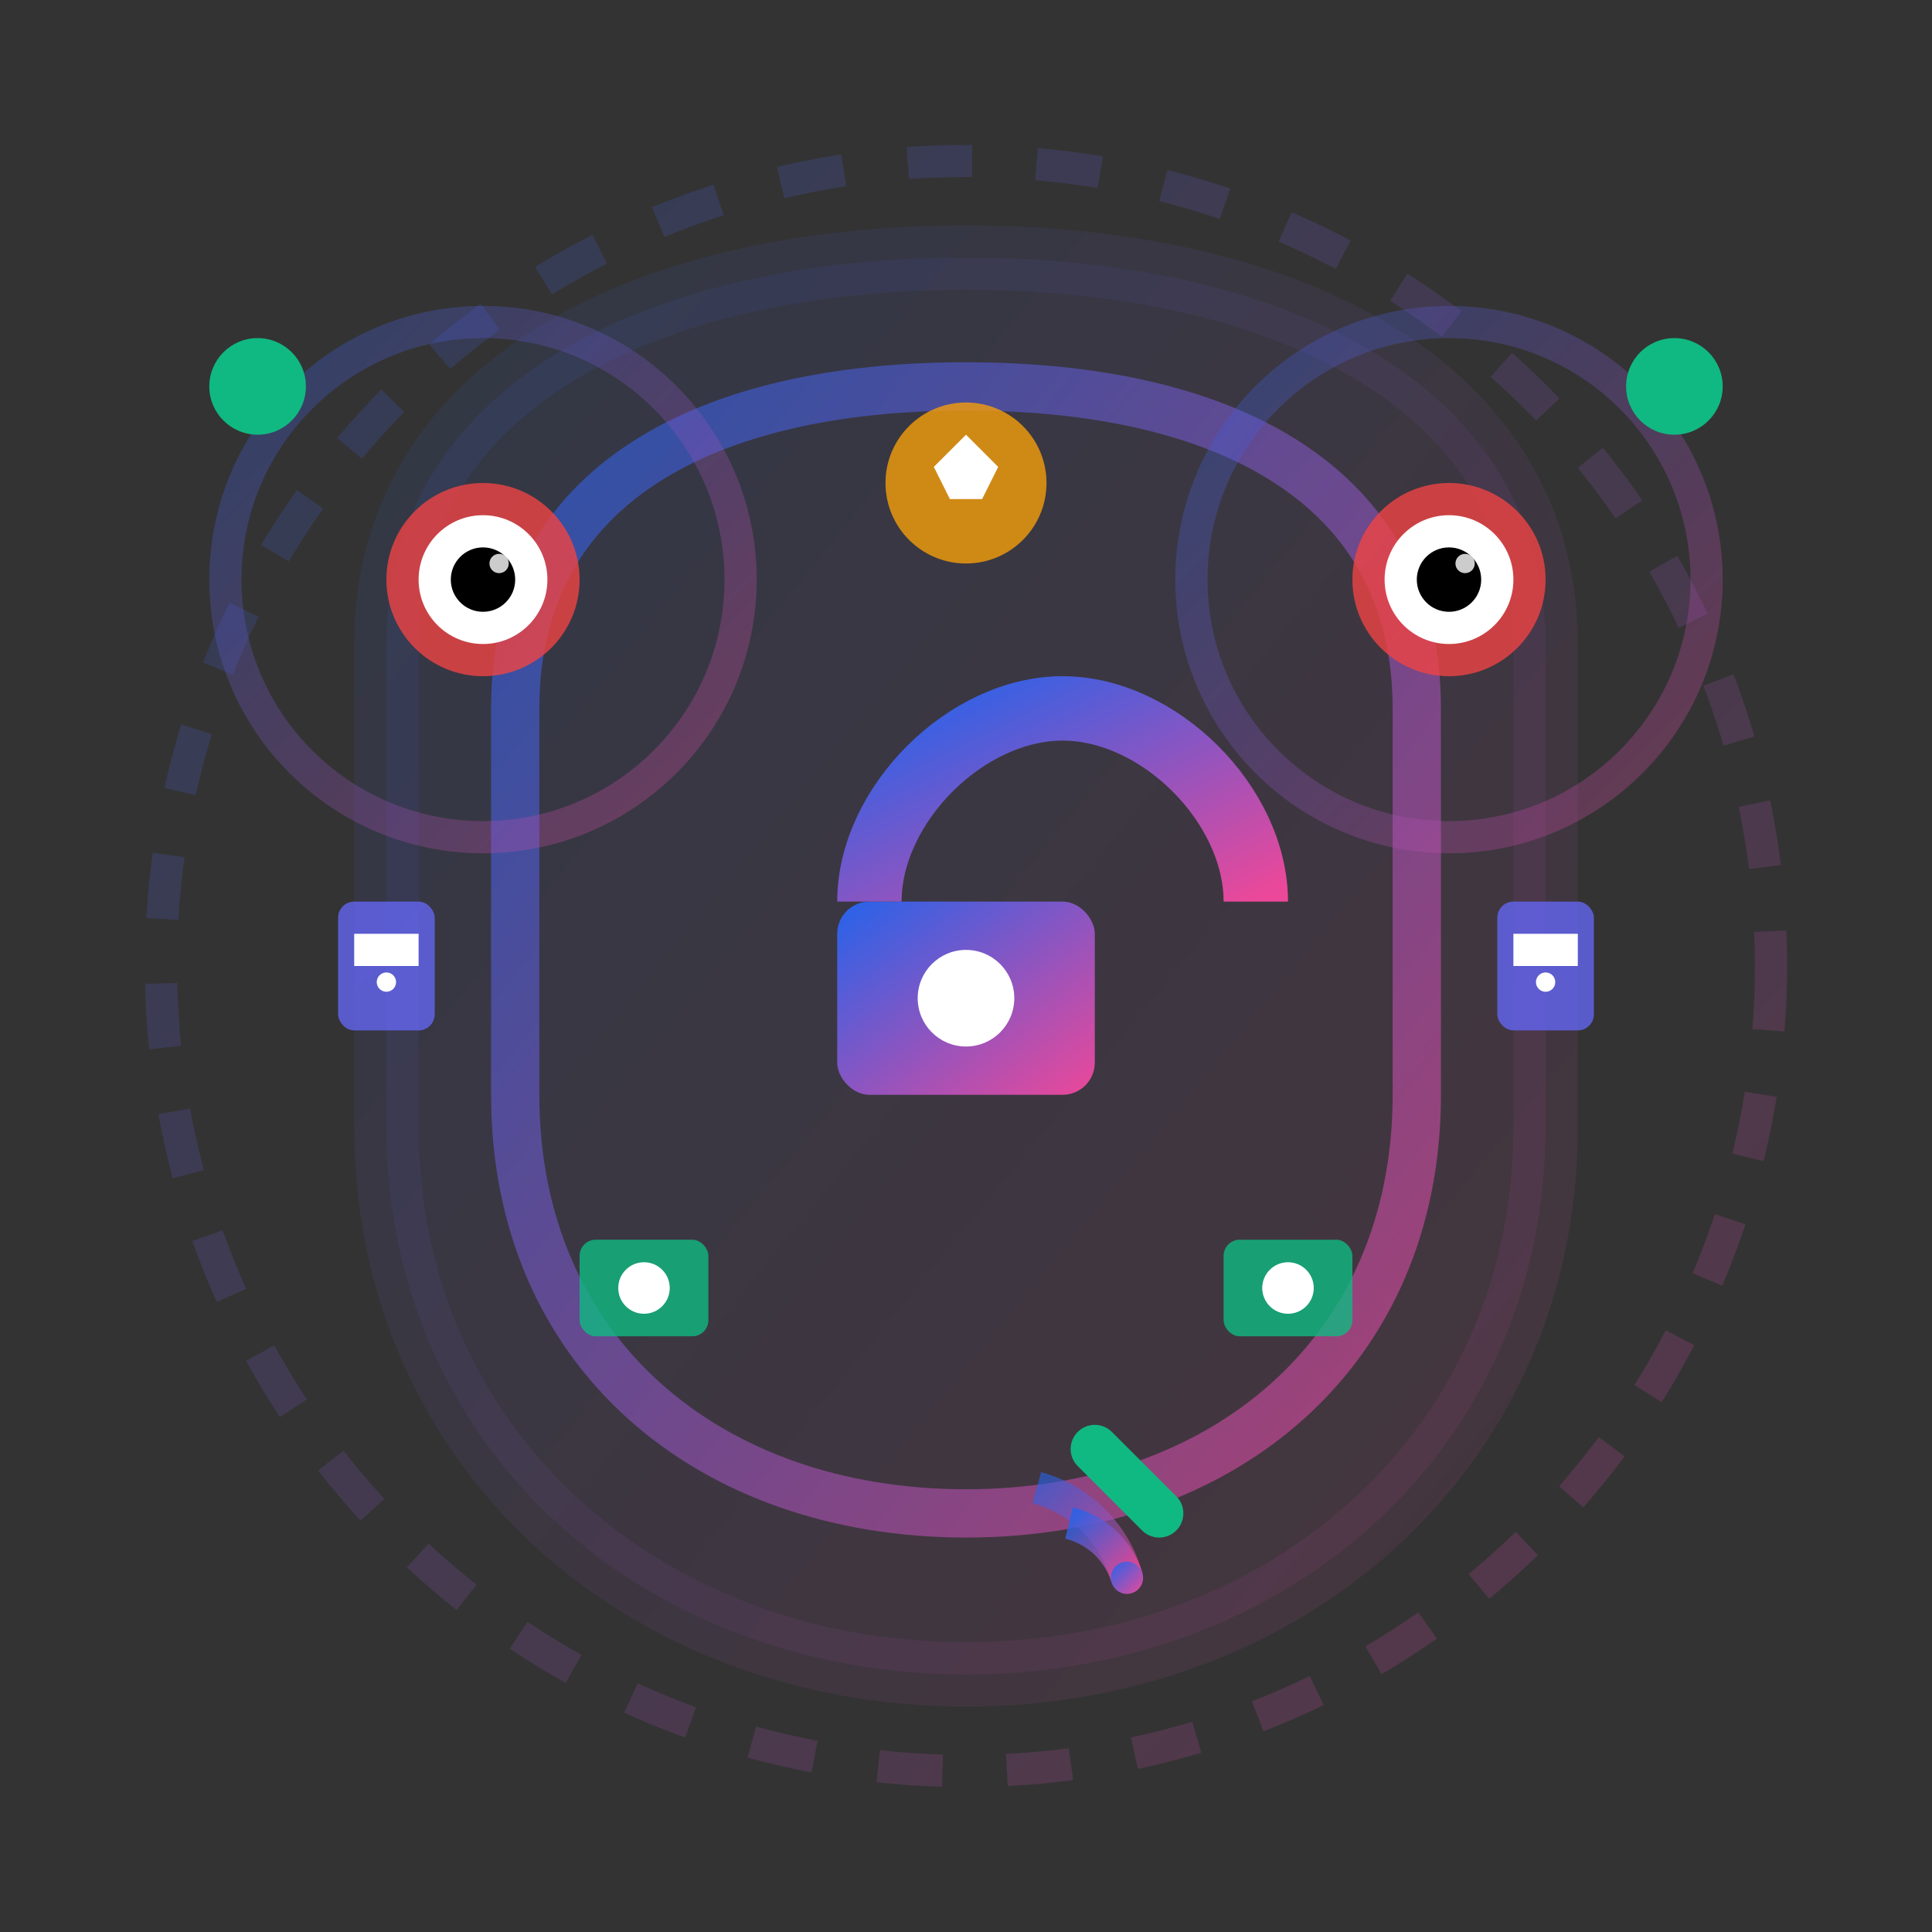 <svg width="60" height="60" viewBox="0 0 60 60" fill="none" xmlns="http://www.w3.org/2000/svg">
  <rect x="0" y="0" width="60" height="60" fill="#333333" stroke="none"/>
  <defs>
    <linearGradient id="securityGradient" x1="0%" y1="0%" x2="100%" y2="100%">
      <stop offset="0%" style="stop-color:#2563EB" />
      <stop offset="100%" style="stop-color:#EC4899" />
    </linearGradient>
    <filter id="securityGlow">
      <feGaussianBlur stdDeviation="2" result="coloredBlur"/>
      <feMerge> 
        <feMergeNode in="coloredBlur"/>
        <feMergeNode in="SourceGraphic"/>
      </feMerge>
    </filter>
  </defs>
  
  <!-- Main shield -->
  <path d="M30 8 L30 8 C20 8 12 12 12 20 L12 35 C12 45 20 52 30 52 C40 52 48 45 48 35 L48 20 C48 12 40 8 30 8 Z" 
        fill="url(#securityGradient)" opacity="0.1" stroke="url(#securityGradient)" stroke-width="2"/>
  
  <!-- Inner shield detail -->
  <path d="M30 12 C22 12 16 15 16 22 L16 34 C16 42 22 47 30 47 C38 47 44 42 44 34 L44 22 C44 15 38 12 30 12 Z" 
        fill="none" stroke="url(#securityGradient)" stroke-width="1.5" opacity="0.6"/>
  
  <!-- Central lock -->
  <g transform="translate(30, 28)">
    <rect x="-4" y="0" width="8" height="6" fill="url(#securityGradient)" rx="1"/>
    <path d="M-3 0 C-3 -3 0 -6 3 -6 C6 -6 9 -3 9 0" stroke="url(#securityGradient)" stroke-width="2" fill="none"/>
    <circle cx="0" cy="3" r="1.5" fill="#FFFFFF"/>
  </g>
  
  <!-- Security cameras around perimeter -->
  <g transform="translate(15, 18)">
    <circle cx="0" cy="0" r="3" fill="#EF4444" opacity="0.8"/>
    <circle cx="0" cy="0" r="2" fill="#FFFFFF"/>
    <circle cx="0" cy="0" r="1" fill="#000000"/>
    <circle cx="0.5" cy="-0.5" r="0.3" fill="#FFFFFF" opacity="0.8"/>
  </g>
  
  <g transform="translate(45, 18)">
    <circle cx="0" cy="0" r="3" fill="#EF4444" opacity="0.8"/>
    <circle cx="0" cy="0" r="2" fill="#FFFFFF"/>
    <circle cx="0" cy="0" r="1" fill="#000000"/>
    <circle cx="0.5" cy="-0.5" r="0.3" fill="#FFFFFF" opacity="0.8"/>
  </g>
  
  <!-- Motion sensors -->
  <g transform="translate(20, 40)">
    <rect x="-2" y="-1.5" width="4" height="3" fill="#10B981" opacity="0.8" rx="0.5"/>
    <circle cx="0" cy="0" r="0.8" fill="#FFFFFF"/>
  </g>
  
  <g transform="translate(40, 40)">
    <rect x="-2" y="-1.5" width="4" height="3" fill="#10B981" opacity="0.8" rx="0.5"/>
    <circle cx="0" cy="0" r="0.8" fill="#FFFFFF"/>
  </g>
  
  <!-- Alarm system indicator -->
  <g transform="translate(30, 15)">
    <circle cx="0" cy="0" r="2.5" fill="#F59E0B" opacity="0.8"/>
    <path d="M-1 -0.5 L0 -1.5 L1 -0.5 L0.5 0.5 L-0.5 0.5 Z" fill="#FFFFFF"/>
  </g>
  
  <!-- Detection zones -->
  <g stroke="url(#securityGradient)" stroke-width="1" opacity="0.3" fill="none">
    <circle cx="15" cy="18" r="8">
      <animate attributeName="r" values="8;12;8" dur="2s" repeatCount="indefinite"/>
    </circle>
    <circle cx="45" cy="18" r="8">
      <animate attributeName="r" values="8;12;8" dur="2.5s" repeatCount="indefinite"/>
    </circle>
  </g>
  
  <!-- Access control -->
  <g transform="translate(12, 30)">
    <rect x="-1.5" y="-2" width="3" height="4" fill="#6366F1" opacity="0.8" rx="0.5"/>
    <rect x="-1" y="-1" width="2" height="1" fill="#FFFFFF"/>
    <circle cx="0" cy="0.5" r="0.3" fill="#FFFFFF"/>
  </g>
  
  <g transform="translate(48, 30)">
    <rect x="-1.5" y="-2" width="3" height="4" fill="#6366F1" opacity="0.8" rx="0.5"/>
    <rect x="-1" y="-1" width="2" height="1" fill="#FFFFFF"/>
    <circle cx="0" cy="0.5" r="0.3" fill="#FFFFFF"/>
  </g>
  
  <!-- WiFi security signals -->
  <g transform="translate(35, 45)">
    <path d="M0 4 A4 4 0 0 0 -2.8 1.2" stroke="url(#securityGradient)" stroke-width="1" fill="none" opacity="0.6"/>
    <path d="M0 4 A2.5 2.5 0 0 0 -1.8 2.3" stroke="url(#securityGradient)" stroke-width="1" fill="none" opacity="0.8"/>
    <circle cx="0" cy="4" r="0.5" fill="url(#securityGradient)"/>
    <path d="M-1 0 L1 2" stroke="#10B981" stroke-width="1.5" stroke-linecap="round"/>
  </g>
  
  <!-- Status indicators -->
  <circle cx="8" cy="12" r="1.5" fill="#10B981">
    <animate attributeName="opacity" values="1;0.3;1" dur="1.5s" repeatCount="indefinite"/>
  </circle>
  
  <circle cx="52" cy="12" r="1.5" fill="#10B981">
    <animate attributeName="opacity" values="0.3;1;0.3" dur="1.5s" repeatCount="indefinite"/>
  </circle>
  
  <!-- Security perimeter -->
  <circle cx="30" cy="30" r="25" stroke="url(#securityGradient)" stroke-width="1" opacity="0.2" fill="none" stroke-dasharray="2,2">
    <animateTransform attributeName="transform" type="rotate" values="0 30 30;360 30 30" dur="20s" repeatCount="indefinite"/>
  </circle>
</svg>
